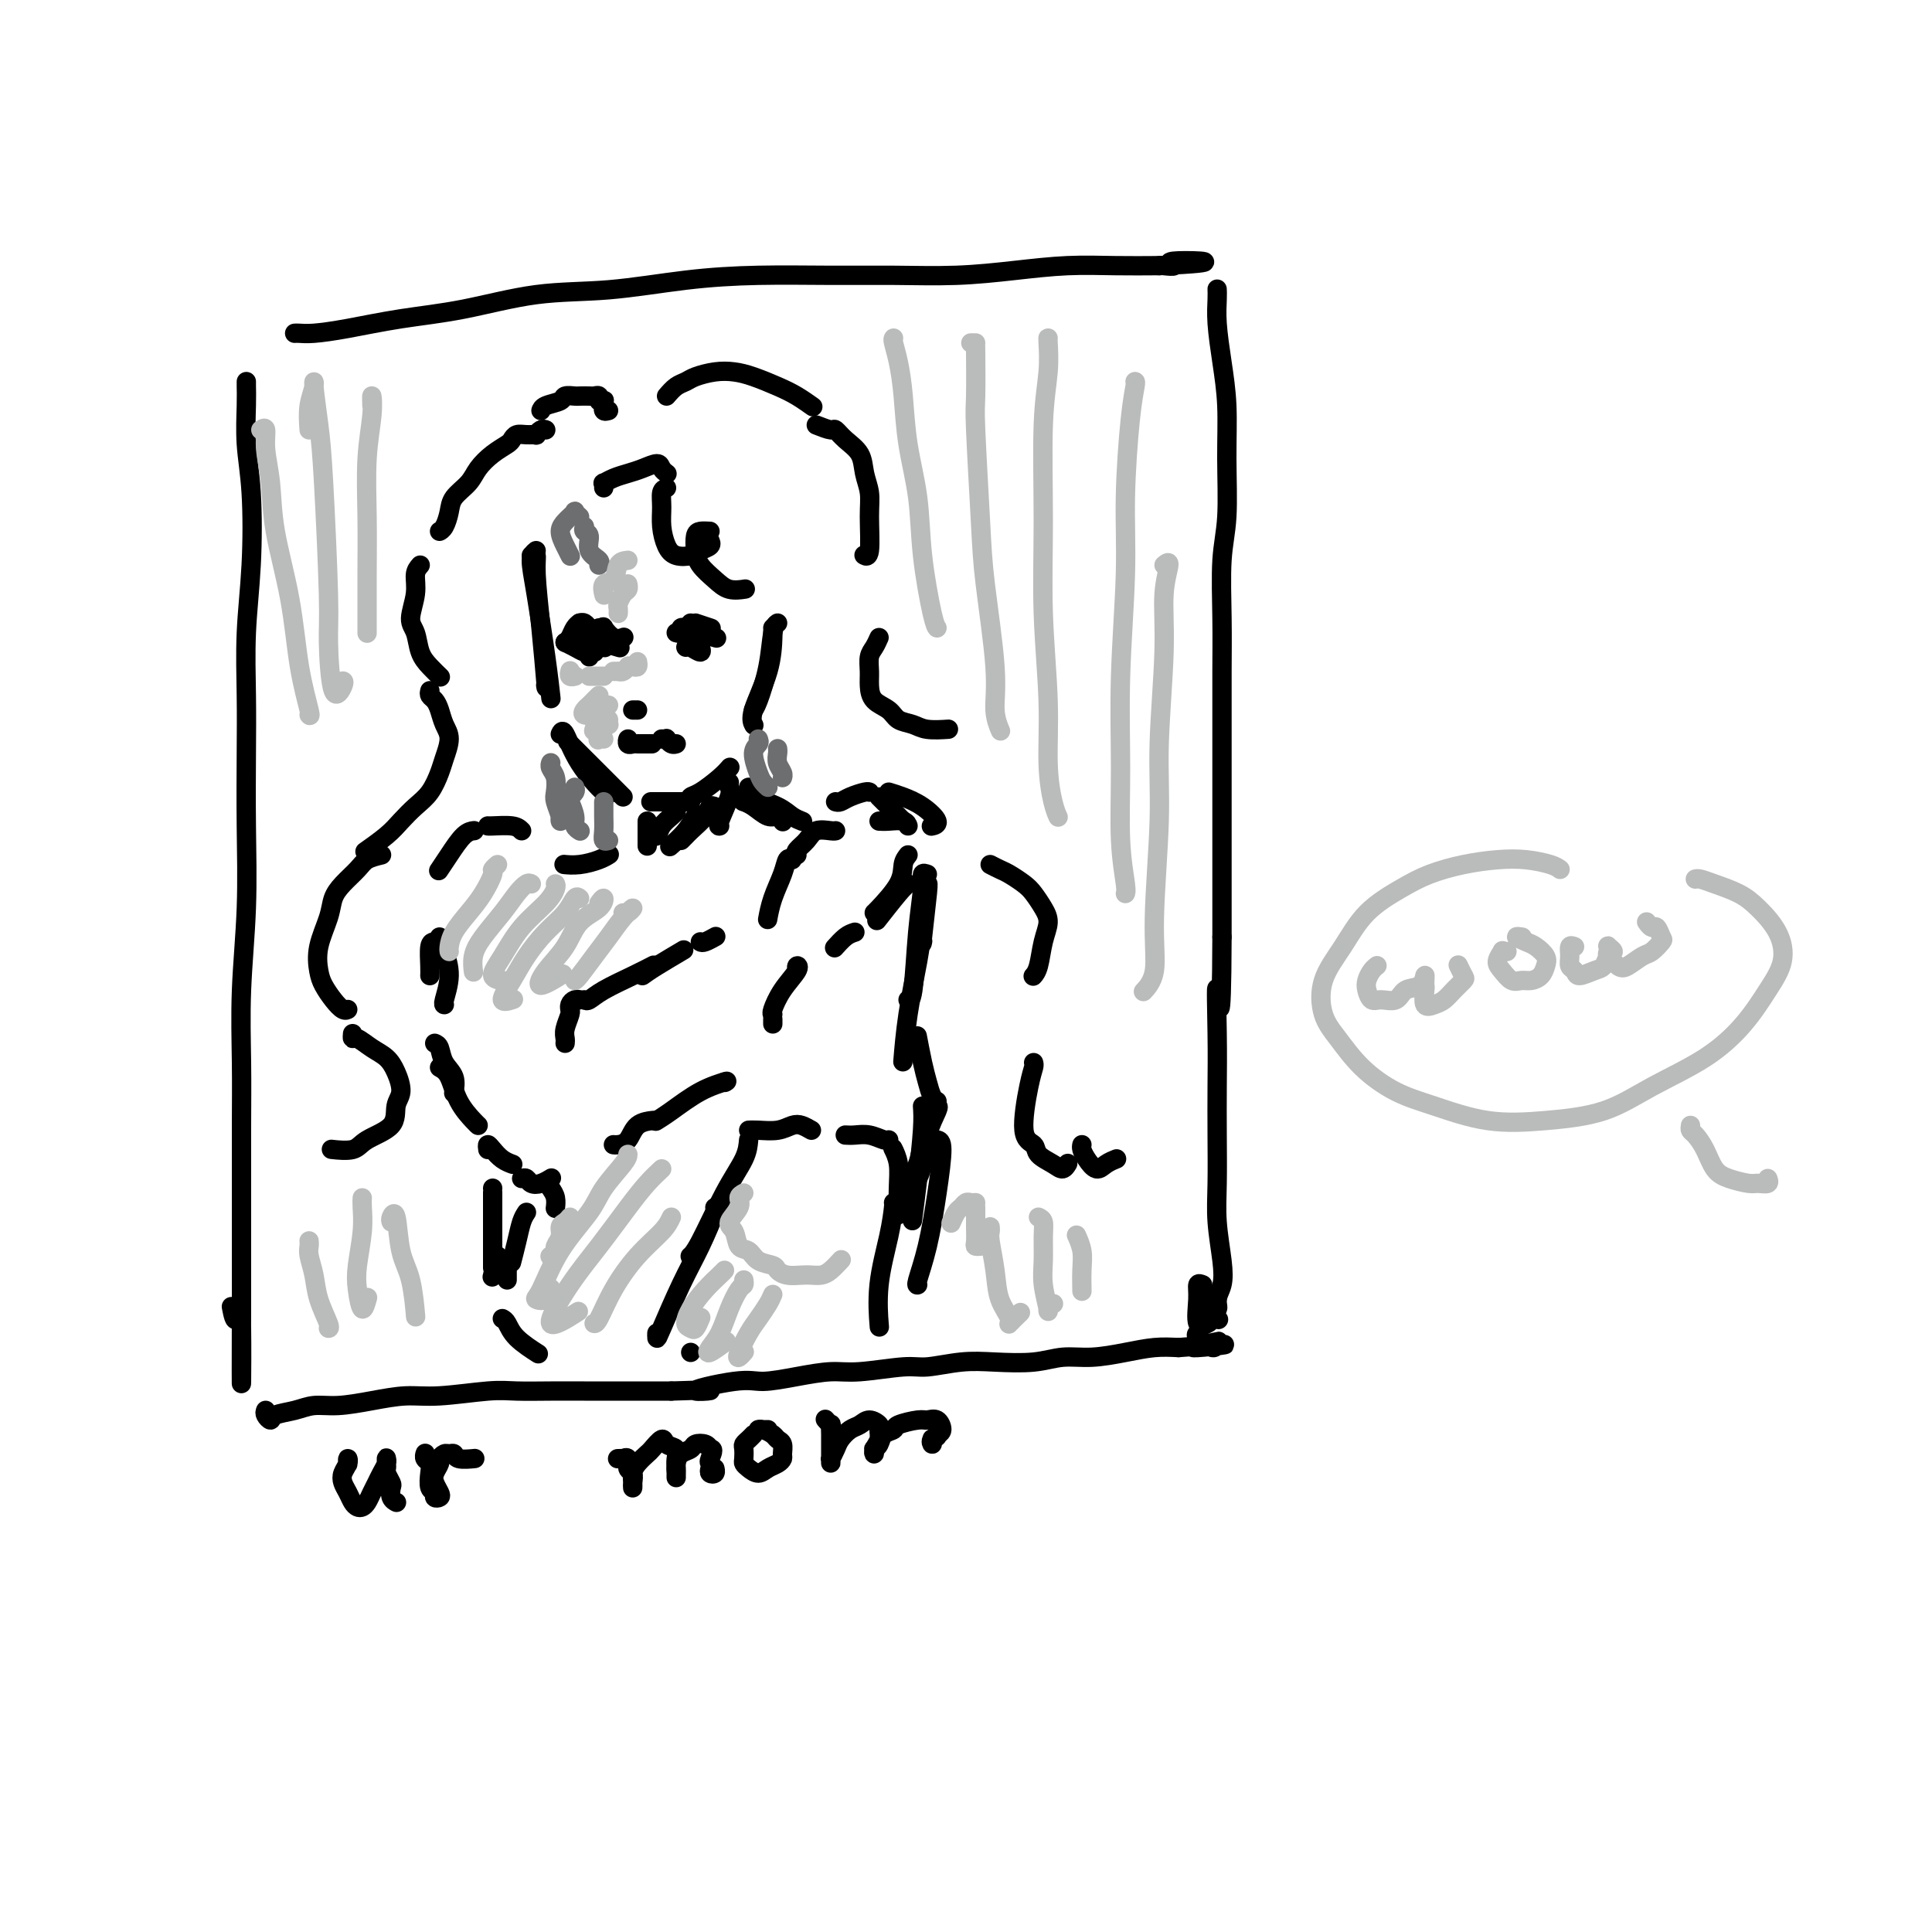 <svg viewBox='0 0 400 400' version='1.1' xmlns='http://www.w3.org/2000/svg' xmlns:xlink='http://www.w3.org/1999/xlink'><g fill='none' stroke='rgb(0,0,0)' stroke-width='4' stroke-linecap='round' stroke-linejoin='round'><path d='M51,79c-0.008,0.157 -0.015,0.315 0,1c0.015,0.685 0.053,1.899 0,4c-0.053,2.101 -0.196,5.089 0,8c0.196,2.911 0.732,5.745 1,10c0.268,4.255 0.268,9.932 0,15c-0.268,5.068 -0.803,9.526 -1,14c-0.197,4.474 -0.057,8.962 0,13c0.057,4.038 0.029,7.625 0,12c-0.029,4.375 -0.060,9.538 0,15c0.060,5.462 0.212,11.223 0,17c-0.212,5.777 -0.789,11.569 -1,17c-0.211,5.431 -0.057,10.499 0,15c0.057,4.501 0.015,8.433 0,13c-0.015,4.567 -0.004,9.768 0,14c0.004,4.232 0.001,7.495 0,11c-0.001,3.505 -0.001,7.253 0,11'/><path d='M50,269c-0.110,30.842 0.115,12.947 0,6c-0.115,-6.947 -0.569,-2.947 -1,-2c-0.431,0.947 -0.837,-1.158 -1,-2c-0.163,-0.842 -0.081,-0.421 0,0'/><path d='M61,69c0.227,-0.017 0.455,-0.034 1,0c0.545,0.034 1.409,0.117 3,0c1.591,-0.117 3.909,-0.436 7,-1c3.091,-0.564 6.957,-1.373 11,-2c4.043,-0.627 8.265,-1.072 13,-2c4.735,-0.928 9.983,-2.340 15,-3c5.017,-0.660 9.802,-0.569 15,-1c5.198,-0.431 10.808,-1.383 16,-2c5.192,-0.617 9.966,-0.900 15,-1c5.034,-0.100 10.327,-0.016 15,0c4.673,0.016 8.725,-0.034 13,0c4.275,0.034 8.773,0.153 13,0c4.227,-0.153 8.185,-0.577 12,-1c3.815,-0.423 7.489,-0.845 11,-1c3.511,-0.155 6.860,-0.044 10,0c3.140,0.044 6.070,0.022 9,0'/><path d='M240,55c16.096,-0.751 7.335,-1.129 4,-1c-3.335,0.129 -1.244,0.766 -1,1c0.244,0.234 -1.359,0.067 -2,0c-0.641,-0.067 -0.321,-0.033 0,0'/><path d='M252,60c-0.006,-0.125 -0.012,-0.250 0,0c0.012,0.250 0.041,0.875 0,2c-0.041,1.125 -0.154,2.749 0,5c0.154,2.251 0.573,5.127 1,8c0.427,2.873 0.860,5.741 1,9c0.140,3.259 -0.015,6.908 0,11c0.015,4.092 0.200,8.625 0,12c-0.200,3.375 -0.786,5.591 -1,9c-0.214,3.409 -0.057,8.009 0,12c0.057,3.991 0.015,7.371 0,11c-0.015,3.629 -0.004,7.505 0,11c0.004,3.495 0.001,6.607 0,10c-0.001,3.393 -0.000,7.067 0,11c0.000,3.933 0.000,8.124 0,12c-0.000,3.876 -0.000,7.438 0,11'/><path d='M253,194c-0.072,22.820 -0.751,12.871 -1,11c-0.249,-1.871 -0.068,4.338 0,9c0.068,4.662 0.022,7.779 0,11c-0.022,3.221 -0.019,6.546 0,10c0.019,3.454 0.053,7.036 0,10c-0.053,2.964 -0.195,5.311 0,8c0.195,2.689 0.725,5.722 1,8c0.275,2.278 0.294,3.801 0,5c-0.294,1.199 -0.902,2.073 -1,3c-0.098,0.927 0.314,1.908 0,2c-0.314,0.092 -1.354,-0.706 -2,-1c-0.646,-0.294 -0.899,-0.084 -1,0c-0.101,0.084 -0.051,0.042 0,0'/><path d='M55,292c-0.109,0.285 -0.218,0.570 0,1c0.218,0.430 0.761,1.006 1,1c0.239,-0.006 0.172,-0.593 1,-1c0.828,-0.407 2.551,-0.635 4,-1c1.449,-0.365 2.622,-0.867 4,-1c1.378,-0.133 2.959,0.104 5,0c2.041,-0.104 4.542,-0.550 7,-1c2.458,-0.450 4.872,-0.905 7,-1c2.128,-0.095 3.971,0.171 7,0c3.029,-0.171 7.244,-0.778 10,-1c2.756,-0.222 4.055,-0.060 6,0c1.945,0.060 4.538,0.016 7,0c2.462,-0.016 4.794,-0.004 7,0c2.206,0.004 4.286,0.001 6,0c1.714,-0.001 3.061,-0.000 5,0c1.939,0.000 4.469,0.000 7,0'/><path d='M139,288c13.716,-0.494 6.005,0.270 5,0c-1.005,-0.270 4.694,-1.574 8,-2c3.306,-0.426 4.219,0.025 6,0c1.781,-0.025 4.430,-0.528 7,-1c2.570,-0.472 5.060,-0.915 7,-1c1.940,-0.085 3.331,0.187 6,0c2.669,-0.187 6.618,-0.834 9,-1c2.382,-0.166 3.199,0.148 5,0c1.801,-0.148 4.587,-0.757 7,-1c2.413,-0.243 4.454,-0.121 7,0c2.546,0.121 5.597,0.239 8,0c2.403,-0.239 4.158,-0.835 6,-1c1.842,-0.165 3.772,0.100 6,0c2.228,-0.100 4.754,-0.565 7,-1c2.246,-0.435 4.213,-0.838 6,-1c1.787,-0.162 3.393,-0.081 5,0'/><path d='M244,279c16.985,-1.338 6.946,-0.183 4,0c-2.946,0.183 1.200,-0.606 3,-1c1.800,-0.394 1.253,-0.393 1,0c-0.253,0.393 -0.212,1.177 -1,1c-0.788,-0.177 -2.404,-1.317 -3,-2c-0.596,-0.683 -0.170,-0.909 0,-1c0.170,-0.091 0.085,-0.045 0,0'/><path d='M249,266c-0.439,-0.188 -0.877,-0.376 -1,0c-0.123,0.376 0.070,1.317 0,3c-0.070,1.683 -0.404,4.107 0,5c0.404,0.893 1.544,0.255 2,0c0.456,-0.255 0.228,-0.128 0,0'/><path d='M252,269c-0.250,-0.167 -0.500,-0.333 -1,0c-0.500,0.333 -1.250,1.167 -1,2c0.250,0.833 1.500,1.667 2,2c0.500,0.333 0.250,0.167 0,0'/><path d='M110,115c0.445,-0.206 0.890,-0.413 1,0c0.110,0.413 -0.114,1.445 0,4c0.114,2.555 0.567,6.633 1,11c0.433,4.367 0.847,9.022 1,11c0.153,1.978 0.044,1.279 0,1c-0.044,-0.279 -0.022,-0.140 0,0'/><path d='M111,114c-0.483,0.383 -0.967,0.766 -1,2c-0.033,1.234 0.383,3.321 1,7c0.617,3.679 1.435,8.952 2,13c0.565,4.048 0.876,6.871 1,8c0.124,1.129 0.062,0.565 0,0'/><path d='M116,152c0.226,-0.498 0.453,-0.995 1,0c0.547,0.995 1.415,3.483 3,6c1.585,2.517 3.888,5.062 5,6c1.112,0.938 1.032,0.268 1,0c-0.032,-0.268 -0.016,-0.134 0,0'/><path d='M118,154c-0.423,-0.423 -0.845,-0.845 0,0c0.845,0.845 2.959,2.959 5,5c2.041,2.041 4.011,4.011 5,5c0.989,0.989 0.997,0.997 1,1c0.003,0.003 0.002,0.002 0,0'/><path d='M135,166c-0.219,0.000 -0.437,0.000 0,0c0.437,0.000 1.530,0.000 3,0c1.470,0.000 3.319,-0.000 4,0c0.681,0.000 0.195,-0.000 0,0c-0.195,0.000 -0.097,0.000 0,0'/><path d='M143,166c-0.121,-0.384 -0.242,-0.769 0,-1c0.242,-0.231 0.848,-0.309 2,-1c1.152,-0.691 2.848,-1.994 4,-3c1.152,-1.006 1.758,-1.716 2,-2c0.242,-0.284 0.121,-0.142 0,0'/><path d='M161,129c-0.362,0.249 -0.724,0.498 -1,2c-0.276,1.502 -0.466,4.258 -1,7c-0.534,2.742 -1.413,5.469 -2,7c-0.587,1.531 -0.882,1.866 -1,2c-0.118,0.134 -0.059,0.067 0,0'/><path d='M160,130c0.022,0.271 0.045,0.542 0,2c-0.045,1.458 -0.156,4.102 -1,7c-0.844,2.898 -2.419,6.049 -3,8c-0.581,1.951 -0.166,2.700 0,3c0.166,0.300 0.083,0.150 0,0'/><path d='M151,162c-0.061,0.340 -0.121,0.679 0,1c0.121,0.321 0.424,0.622 0,2c-0.424,1.378 -1.576,3.833 -2,5c-0.424,1.167 -0.121,1.048 0,1c0.121,-0.048 0.061,-0.024 0,0'/><path d='M134,170c0.000,0.256 0.000,0.512 0,1c0.000,0.488 0.000,1.208 0,2c0.000,0.792 0.000,1.655 0,2c0.000,0.345 0.000,0.173 0,0'/><path d='M148,167c-0.382,-0.154 -0.764,-0.308 -1,0c-0.236,0.308 -0.326,1.077 -1,2c-0.674,0.923 -1.933,2.000 -3,3c-1.067,1.000 -1.941,1.923 -2,2c-0.059,0.077 0.697,-0.692 1,-1c0.303,-0.308 0.151,-0.154 0,0'/><path d='M145,169c-0.286,-0.250 -0.571,-0.500 -1,0c-0.429,0.500 -1.000,1.750 -2,3c-1.000,1.250 -2.429,2.500 -3,3c-0.571,0.500 -0.286,0.250 0,0'/><path d='M140,168c-0.219,0.257 -0.437,0.514 -1,1c-0.563,0.486 -1.470,1.203 -2,2c-0.530,0.797 -0.681,1.676 -1,2c-0.319,0.324 -0.805,0.093 -1,0c-0.195,-0.093 -0.097,-0.046 0,0'/><path d='M126,177c0.129,-0.083 0.259,-0.166 0,0c-0.259,0.166 -0.906,0.580 -2,1c-1.094,0.420 -2.633,0.844 -4,1c-1.367,0.156 -2.560,0.042 -3,0c-0.440,-0.042 -0.126,-0.012 0,0c0.126,0.012 0.063,0.006 0,0'/><path d='M108,172c-0.423,-0.423 -0.845,-0.845 -2,-1c-1.155,-0.155 -3.042,-0.042 -4,0c-0.958,0.042 -0.988,0.012 -1,0c-0.012,-0.012 -0.006,-0.006 0,0'/><path d='M98,172c0.152,-0.016 0.303,-0.032 0,0c-0.303,0.032 -1.061,0.112 -2,1c-0.939,0.888 -2.061,2.585 -3,4c-0.939,1.415 -1.697,2.547 -2,3c-0.303,0.453 -0.152,0.226 0,0'/><path d='M154,166c-0.150,-0.050 -0.299,-0.101 0,0c0.299,0.101 1.047,0.353 2,1c0.953,0.647 2.111,1.689 3,2c0.889,0.311 1.509,-0.109 2,0c0.491,0.109 0.855,0.745 1,1c0.145,0.255 0.073,0.127 0,0'/><path d='M155,163c0.018,0.356 0.037,0.712 0,1c-0.037,0.288 -0.129,0.508 1,1c1.129,0.492 3.479,1.256 5,2c1.521,0.744 2.212,1.467 3,2c0.788,0.533 1.674,0.874 2,1c0.326,0.126 0.093,0.036 0,0c-0.093,-0.036 -0.047,-0.018 0,0'/><path d='M173,166c0.279,0.083 0.558,0.166 1,0c0.442,-0.166 1.046,-0.581 2,-1c0.954,-0.419 2.257,-0.844 3,-1c0.743,-0.156 0.927,-0.045 1,0c0.073,0.045 0.037,0.022 0,0'/><path d='M182,165c0.649,0.649 1.298,1.298 2,2c0.702,0.702 1.458,1.458 2,2c0.542,0.542 0.869,0.869 1,1c0.131,0.131 0.065,0.065 0,0'/><path d='M184,164c0.914,0.279 1.828,0.558 3,1c1.172,0.442 2.603,1.046 4,2c1.397,0.954 2.761,2.257 3,3c0.239,0.743 -0.646,0.927 -1,1c-0.354,0.073 -0.177,0.037 0,0'/><path d='M90,195c-0.423,0.030 -0.845,0.060 -1,1c-0.155,0.940 -0.042,2.792 0,4c0.042,1.208 0.012,1.774 0,2c-0.012,0.226 -0.006,0.113 0,0'/><path d='M91,194c0.279,0.845 0.558,1.691 1,3c0.442,1.309 1.046,3.083 1,5c-0.046,1.917 -0.743,3.978 -1,5c-0.257,1.022 -0.073,1.006 0,1c0.073,-0.006 0.037,-0.003 0,0'/><path d='M90,216c0.370,0.150 0.740,0.300 1,1c0.260,0.700 0.410,1.951 1,3c0.590,1.049 1.620,1.898 2,3c0.380,1.102 0.108,2.458 0,3c-0.108,0.542 -0.054,0.271 0,0'/><path d='M91,221c0.702,0.392 1.404,0.785 2,2c0.596,1.215 1.088,3.254 2,5c0.912,1.746 2.246,3.201 3,4c0.754,0.799 0.930,0.943 1,1c0.070,0.057 0.035,0.029 0,0'/><path d='M101,238c-0.069,-0.483 -0.138,-0.967 0,-1c0.138,-0.033 0.482,0.383 1,1c0.518,0.617 1.211,1.433 2,2c0.789,0.567 1.674,0.883 2,1c0.326,0.117 0.093,0.033 0,0c-0.093,-0.033 -0.047,-0.017 0,0'/><path d='M108,244c0.354,-0.105 0.708,-0.211 1,0c0.292,0.211 0.522,0.737 1,1c0.478,0.263 1.206,0.263 2,0c0.794,-0.263 1.656,-0.789 2,-1c0.344,-0.211 0.172,-0.105 0,0'/><path d='M127,237c0.232,0.030 0.465,0.061 1,0c0.535,-0.061 1.373,-0.212 2,-1c0.627,-0.788 1.044,-2.211 2,-3c0.956,-0.789 2.450,-0.943 3,-1c0.550,-0.057 0.157,-0.016 0,0c-0.157,0.016 -0.079,0.008 0,0'/><path d='M136,232c-0.198,0.121 -0.396,0.242 0,0c0.396,-0.242 1.384,-0.848 3,-2c1.616,-1.152 3.858,-2.848 6,-4c2.142,-1.152 4.183,-1.758 5,-2c0.817,-0.242 0.408,-0.121 0,0'/><path d='M150,224c0.000,0.000 0.100,0.100 0.1,0.1'/><path d='M160,212c0.000,-0.417 0.000,-0.833 0,-1c0.000,-0.167 0.000,-0.083 0,0'/><path d='M160,210c-0.135,-0.081 -0.271,-0.162 0,-1c0.271,-0.838 0.948,-2.435 2,-4c1.052,-1.565 2.478,-3.100 3,-4c0.522,-0.900 0.141,-1.165 0,-1c-0.141,0.165 -0.040,0.762 0,1c0.040,0.238 0.020,0.119 0,0'/><path d='M117,216c0.030,-0.279 0.061,-0.557 0,-1c-0.061,-0.443 -0.213,-1.050 0,-2c0.213,-0.950 0.792,-2.244 1,-3c0.208,-0.756 0.045,-0.973 0,-1c-0.045,-0.027 0.027,0.136 0,0c-0.027,-0.136 -0.151,-0.573 0,-1c0.151,-0.427 0.579,-0.846 1,-1c0.421,-0.154 0.835,-0.044 1,0c0.165,0.044 0.083,0.022 0,0'/><path d='M121,207c0.233,0.152 0.466,0.303 1,0c0.534,-0.303 1.370,-1.061 3,-2c1.630,-0.939 4.054,-2.061 6,-3c1.946,-0.939 3.413,-1.697 4,-2c0.587,-0.303 0.293,-0.152 0,0'/><path d='M133,202c0.711,-0.511 1.422,-1.022 3,-2c1.578,-0.978 4.022,-2.422 5,-3c0.978,-0.578 0.489,-0.289 0,0'/><path d='M145,195c0.200,0.111 0.400,0.222 1,0c0.600,-0.222 1.600,-0.778 2,-1c0.400,-0.222 0.200,-0.111 0,0'/><path d='M164,178c-0.362,-0.220 -0.724,-0.440 -1,0c-0.276,0.440 -0.466,1.541 -1,3c-0.534,1.459 -1.413,3.278 -2,5c-0.587,1.722 -0.882,3.349 -1,4c-0.118,0.651 -0.059,0.325 0,0'/><path d='M165,177c-0.188,-0.257 -0.376,-0.514 0,-1c0.376,-0.486 1.316,-1.202 2,-2c0.684,-0.798 1.111,-1.678 2,-2c0.889,-0.322 2.239,-0.087 3,0c0.761,0.087 0.932,0.025 1,0c0.068,-0.025 0.034,-0.012 0,0'/><path d='M182,170c0.536,0.030 1.071,0.060 2,0c0.929,-0.060 2.250,-0.208 3,0c0.750,0.208 0.929,0.774 1,1c0.071,0.226 0.036,0.113 0,0'/><path d='M188,177c-0.423,0.536 -0.845,1.072 -1,2c-0.155,0.928 -0.041,2.249 -1,4c-0.959,1.751 -2.989,3.933 -4,5c-1.011,1.067 -1.003,1.019 -1,1c0.003,-0.019 0.002,-0.010 0,0'/><path d='M188,183c-0.400,0.289 -0.800,0.578 -2,2c-1.200,1.422 -3.200,3.978 -4,5c-0.800,1.022 -0.400,0.511 0,0'/><path d='M177,193c-0.622,0.200 -1.244,0.400 -2,1c-0.756,0.600 -1.644,1.600 -2,2c-0.356,0.400 -0.178,0.200 0,0'/><path d='M192,183c0.113,-0.143 0.226,-0.286 0,2c-0.226,2.286 -0.792,7.000 -1,9c-0.208,2.000 -0.060,1.286 0,1c0.060,-0.286 0.030,-0.143 0,0'/><path d='M192,181c-0.447,-0.160 -0.894,-0.320 -1,0c-0.106,0.320 0.129,1.119 0,3c-0.129,1.881 -0.622,4.844 -1,9c-0.378,4.156 -0.640,9.503 -1,12c-0.360,2.497 -0.817,2.142 -1,2c-0.183,-0.142 -0.091,-0.071 0,0'/><path d='M191,192c-0.226,1.982 -0.452,3.964 -1,7c-0.548,3.036 -1.417,7.125 -2,11c-0.583,3.875 -0.881,7.536 -1,9c-0.119,1.464 -0.060,0.732 0,0'/><path d='M114,246c0.422,0.622 0.844,1.244 1,2c0.156,0.756 0.044,1.644 0,2c-0.044,0.356 -0.022,0.178 0,0'/><path d='M109,251c-0.339,0.512 -0.679,1.024 -1,2c-0.321,0.976 -0.625,2.417 -1,4c-0.375,1.583 -0.821,3.310 -1,4c-0.179,0.690 -0.089,0.345 0,0'/><path d='M105,261c0.000,0.226 0.000,0.452 0,1c0.000,0.548 0.000,1.417 0,2c0.000,0.583 0.000,0.881 0,1c0.000,0.119 0.000,0.060 0,0'/><path d='M102,246c0.000,0.504 0.000,1.008 0,1c0.000,-0.008 0.000,-0.528 0,1c0.000,1.528 0.000,5.104 0,8c0.000,2.896 0.000,5.113 0,6c0.000,0.887 0.000,0.443 0,0'/><path d='M103,260c-0.417,1.667 -0.833,3.333 -1,4c-0.167,0.667 -0.083,0.333 0,0'/><path d='M104,273c0.315,0.173 0.631,0.345 1,1c0.369,0.655 0.792,1.792 2,3c1.208,1.208 3.202,2.488 4,3c0.798,0.512 0.399,0.256 0,0'/><path d='M168,234c-0.682,-0.392 -1.363,-0.785 -2,-1c-0.637,-0.215 -1.229,-0.254 -2,0c-0.771,0.254 -1.722,0.800 -3,1c-1.278,0.200 -2.882,0.054 -4,0c-1.118,-0.054 -1.748,-0.015 -2,0c-0.252,0.015 -0.126,0.008 0,0'/><path d='M155,236c-0.105,1.177 -0.211,2.354 -1,4c-0.789,1.646 -2.263,3.761 -4,7c-1.737,3.239 -3.737,7.603 -5,10c-1.263,2.397 -1.789,2.828 -2,3c-0.211,0.172 -0.105,0.086 0,0'/><path d='M148,250c0.249,-0.196 0.497,-0.391 0,1c-0.497,1.391 -1.741,4.369 -3,7c-1.259,2.631 -2.533,4.915 -4,8c-1.467,3.085 -3.125,6.971 -4,9c-0.875,2.029 -0.966,2.200 -1,2c-0.034,-0.200 -0.010,-0.771 0,-1c0.010,-0.229 0.005,-0.114 0,0'/><path d='M143,280c0.000,0.000 0.000,0.000 0,0c0.000,0.000 0.000,0.000 0,0c0.000,0.000 0.000,0.000 0,0'/><path d='M175,235c0.589,0.030 1.177,0.061 2,0c0.823,-0.061 1.880,-0.212 3,0c1.120,0.212 2.301,0.788 3,1c0.699,0.212 0.914,0.061 1,0c0.086,-0.061 0.043,-0.030 0,0'/><path d='M185,238c-0.113,-0.228 -0.226,-0.456 0,0c0.226,0.456 0.793,1.596 1,3c0.207,1.404 0.056,3.070 0,5c-0.056,1.930 -0.016,4.123 0,5c0.016,0.877 0.008,0.439 0,0'/><path d='M185,249c0.053,-0.018 0.105,-0.035 0,1c-0.105,1.035 -0.368,3.123 -1,6c-0.632,2.877 -1.632,6.544 -2,10c-0.368,3.456 -0.105,6.702 0,8c0.105,1.298 0.053,0.649 0,0'/><path d='M190,215c-0.089,-0.467 -0.178,-0.934 0,0c0.178,0.934 0.622,3.270 1,5c0.378,1.730 0.689,2.856 1,4c0.311,1.144 0.622,2.308 1,3c0.378,0.692 0.822,0.912 1,1c0.178,0.088 0.089,0.044 0,0'/><path d='M194,229c0.204,0.014 0.408,0.029 0,1c-0.408,0.971 -1.429,2.900 -2,5c-0.571,2.100 -0.692,4.373 -1,6c-0.308,1.627 -0.802,2.608 -1,3c-0.198,0.392 -0.099,0.196 0,0'/><path d='M192,236c-0.369,0.089 -0.738,0.179 -1,1c-0.262,0.821 -0.417,2.375 -1,4c-0.583,1.625 -1.595,3.321 -2,4c-0.405,0.679 -0.202,0.339 0,0'/><path d='M191,229c0.083,1.220 0.167,2.440 0,5c-0.167,2.560 -0.583,6.458 -1,10c-0.417,3.542 -0.833,6.726 -1,8c-0.167,1.274 -0.083,0.637 0,0'/><path d='M194,236c0.491,0.105 0.983,0.210 1,2c0.017,1.790 -0.440,5.264 -1,9c-0.560,3.736 -1.222,7.733 -2,11c-0.778,3.267 -1.671,5.803 -2,7c-0.329,1.197 -0.094,1.056 0,1c0.094,-0.056 0.047,-0.028 0,0'/><path d='M117,133c0.339,-0.226 0.679,-0.452 1,-1c0.321,-0.548 0.625,-1.417 1,-2c0.375,-0.583 0.821,-0.881 1,-1c0.179,-0.119 0.089,-0.060 0,0'/><path d='M120,129c0.340,-0.091 0.679,-0.182 1,0c0.321,0.182 0.622,0.636 1,1c0.378,0.364 0.833,0.636 1,1c0.167,0.364 0.048,0.818 0,1c-0.048,0.182 -0.024,0.091 0,0'/><path d='M117,133c0.649,0.310 1.298,0.619 2,1c0.702,0.381 1.458,0.833 2,1c0.542,0.167 0.869,0.048 1,0c0.131,-0.048 0.065,-0.024 0,0'/><path d='M122,136c-0.113,-0.423 -0.226,-0.845 0,-1c0.226,-0.155 0.792,-0.042 1,0c0.208,0.042 0.060,0.012 0,0c-0.060,-0.012 -0.030,-0.006 0,0'/><path d='M121,132c0.370,-0.083 0.740,-0.166 1,0c0.260,0.166 0.410,0.581 1,1c0.590,0.419 1.620,0.844 2,1c0.380,0.156 0.108,0.045 0,0c-0.108,-0.045 -0.054,-0.022 0,0'/><path d='M124,132c0.089,0.311 0.178,0.622 1,1c0.822,0.378 2.378,0.822 3,1c0.622,0.178 0.311,0.089 0,0'/><path d='M124,130c0.467,0.061 0.935,0.121 1,0c0.065,-0.121 -0.271,-0.424 0,0c0.271,0.424 1.150,1.576 2,2c0.850,0.424 1.671,0.121 2,0c0.329,-0.121 0.164,-0.061 0,0'/><path d='M140,131c0.452,0.113 0.905,0.226 1,0c0.095,-0.226 -0.167,-0.792 0,-1c0.167,-0.208 0.762,-0.060 1,0c0.238,0.060 0.119,0.030 0,0'/><path d='M143,129c0.399,0.339 0.798,0.679 1,1c0.202,0.321 0.208,0.625 1,1c0.792,0.375 2.369,0.821 3,1c0.631,0.179 0.315,0.089 0,0'/><path d='M142,134c0.196,-0.143 0.393,-0.286 1,0c0.607,0.286 1.625,1.000 2,1c0.375,-0.000 0.107,-0.714 0,-1c-0.107,-0.286 -0.054,-0.143 0,0'/><path d='M142,132c0.649,0.113 1.298,0.226 2,0c0.702,-0.226 1.458,-0.792 2,-1c0.542,-0.208 0.869,-0.060 1,0c0.131,0.060 0.065,0.030 0,0'/><path d='M144,129c1.267,0.422 2.533,0.844 3,1c0.467,0.156 0.133,0.044 0,0c-0.133,-0.044 -0.067,-0.022 0,0'/><path d='M130,154c0.030,-0.536 0.060,-1.071 0,-1c-0.060,0.071 -0.208,0.750 0,1c0.208,0.250 0.774,0.071 1,0c0.226,-0.071 0.113,-0.036 0,0'/><path d='M132,154c0.339,0.000 0.679,0.000 1,0c0.321,0.000 0.625,0.000 1,0c0.375,0.000 0.821,0.000 1,0c0.179,0.000 0.089,0.000 0,0'/><path d='M137,153c0.445,0.030 0.890,0.061 1,0c0.110,-0.061 -0.115,-0.212 0,0c0.115,0.212 0.569,0.788 1,1c0.431,0.212 0.837,0.061 1,0c0.163,-0.061 0.081,-0.030 0,0'/><path d='M131,147c0.417,0.000 0.833,0.000 1,0c0.167,0.000 0.083,0.000 0,0'/><path d='M126,85c-0.422,0.121 -0.844,0.242 -1,0c-0.156,-0.242 -0.046,-0.849 0,-1c0.046,-0.151 0.027,0.152 0,0c-0.027,-0.152 -0.063,-0.759 0,-1c0.063,-0.241 0.225,-0.117 0,0c-0.225,0.117 -0.838,0.228 -1,0c-0.162,-0.228 0.127,-0.793 0,-1c-0.127,-0.207 -0.668,-0.056 -1,0c-0.332,0.056 -0.454,0.018 -1,0c-0.546,-0.018 -1.516,-0.016 -2,0c-0.484,0.016 -0.484,0.047 -1,0c-0.516,-0.047 -1.550,-0.170 -2,0c-0.450,0.170 -0.317,0.633 -1,1c-0.683,0.367 -2.184,0.637 -3,1c-0.816,0.363 -0.947,0.818 -1,1c-0.053,0.182 -0.026,0.091 0,0'/><path d='M113,89c-0.297,-0.114 -0.594,-0.227 -1,0c-0.406,0.227 -0.921,0.796 -1,1c-0.079,0.204 0.279,0.043 0,0c-0.279,-0.043 -1.194,0.032 -2,0c-0.806,-0.032 -1.504,-0.171 -2,0c-0.496,0.171 -0.789,0.654 -1,1c-0.211,0.346 -0.340,0.557 -1,1c-0.660,0.443 -1.850,1.118 -3,2c-1.150,0.882 -2.258,1.970 -3,3c-0.742,1.030 -1.117,2.003 -2,3c-0.883,0.997 -2.275,2.019 -3,3c-0.725,0.981 -0.782,1.923 -1,3c-0.218,1.077 -0.597,2.290 -1,3c-0.403,0.710 -0.829,0.917 -1,1c-0.171,0.083 -0.085,0.041 0,0'/><path d='M87,117c-0.460,0.527 -0.920,1.054 -1,2c-0.080,0.946 0.219,2.312 0,4c-0.219,1.688 -0.955,3.700 -1,5c-0.045,1.300 0.601,1.890 1,3c0.399,1.110 0.550,2.741 1,4c0.450,1.259 1.198,2.147 2,3c0.802,0.853 1.658,1.672 2,2c0.342,0.328 0.171,0.164 0,0'/><path d='M89,143c-0.088,0.350 -0.177,0.700 0,1c0.177,0.300 0.619,0.548 1,1c0.381,0.452 0.702,1.106 1,2c0.298,0.894 0.572,2.028 1,3c0.428,0.972 1.010,1.782 1,3c-0.010,1.218 -0.611,2.843 -1,4c-0.389,1.157 -0.567,1.845 -1,3c-0.433,1.155 -1.122,2.776 -2,4c-0.878,1.224 -1.945,2.052 -3,3c-1.055,0.948 -2.097,2.017 -3,3c-0.903,0.983 -1.666,1.880 -3,3c-1.334,1.120 -3.238,2.463 -4,3c-0.762,0.537 -0.381,0.269 0,0'/><path d='M79,177c-1.117,0.269 -2.235,0.537 -3,1c-0.765,0.463 -1.179,1.119 -2,2c-0.821,0.881 -2.049,1.986 -3,3c-0.951,1.014 -1.626,1.937 -2,3c-0.374,1.063 -0.448,2.266 -1,4c-0.552,1.734 -1.581,3.999 -2,6c-0.419,2.001 -0.228,3.737 0,5c0.228,1.263 0.492,2.051 1,3c0.508,0.949 1.260,2.058 2,3c0.740,0.942 1.468,1.715 2,2c0.532,0.285 0.866,0.081 1,0c0.134,-0.081 0.067,-0.041 0,0'/><path d='M73,214c-0.043,0.472 -0.086,0.943 0,1c0.086,0.057 0.301,-0.301 1,0c0.699,0.301 1.882,1.262 3,2c1.118,0.738 2.171,1.254 3,2c0.829,0.746 1.435,1.722 2,3c0.565,1.278 1.090,2.858 1,4c-0.090,1.142 -0.796,1.847 -1,3c-0.204,1.153 0.093,2.754 -1,4c-1.093,1.246 -3.575,2.138 -5,3c-1.425,0.862 -1.794,1.695 -3,2c-1.206,0.305 -3.248,0.082 -4,0c-0.752,-0.082 -0.215,-0.023 0,0c0.215,0.023 0.107,0.012 0,0'/><path d='M138,82c0.654,-0.755 1.308,-1.509 2,-2c0.692,-0.491 1.422,-0.718 2,-1c0.578,-0.282 1.004,-0.620 2,-1c0.996,-0.380 2.562,-0.804 4,-1c1.438,-0.196 2.746,-0.164 4,0c1.254,0.164 2.452,0.461 4,1c1.548,0.539 3.446,1.320 5,2c1.554,0.680 2.765,1.260 4,2c1.235,0.740 2.496,1.640 3,2c0.504,0.360 0.252,0.180 0,0'/><path d='M169,88c1.193,0.466 2.385,0.932 3,1c0.615,0.068 0.652,-0.261 1,0c0.348,0.261 1.007,1.111 2,2c0.993,0.889 2.320,1.815 3,3c0.680,1.185 0.715,2.629 1,4c0.285,1.371 0.822,2.668 1,4c0.178,1.332 -0.004,2.697 0,5c0.004,2.303 0.193,5.543 0,7c-0.193,1.457 -0.770,1.131 -1,1c-0.230,-0.131 -0.115,-0.065 0,0'/><path d='M182,132c-0.309,0.691 -0.618,1.382 -1,2c-0.382,0.618 -0.839,1.162 -1,2c-0.161,0.838 -0.028,1.968 0,3c0.028,1.032 -0.050,1.964 0,3c0.050,1.036 0.227,2.176 1,3c0.773,0.824 2.141,1.331 3,2c0.859,0.669 1.207,1.500 2,2c0.793,0.500 2.030,0.670 3,1c0.970,0.330 1.672,0.820 3,1c1.328,0.180 3.281,0.048 4,0c0.719,-0.048 0.206,-0.014 0,0c-0.206,0.014 -0.103,0.007 0,0'/><path d='M205,179c0.697,0.359 1.394,0.718 2,1c0.606,0.282 1.119,0.487 2,1c0.881,0.513 2.128,1.335 3,2c0.872,0.665 1.369,1.172 2,2c0.631,0.828 1.395,1.977 2,3c0.605,1.023 1.052,1.921 1,3c-0.052,1.079 -0.601,2.341 -1,4c-0.399,1.659 -0.646,3.716 -1,5c-0.354,1.284 -0.815,1.795 -1,2c-0.185,0.205 -0.092,0.102 0,0'/><path d='M214,220c0.067,0.222 0.135,0.444 0,1c-0.135,0.556 -0.471,1.448 -1,4c-0.529,2.552 -1.249,6.766 -1,9c0.249,2.234 1.468,2.490 2,3c0.532,0.510 0.377,1.275 1,2c0.623,0.725 2.023,1.411 3,2c0.977,0.589 1.532,1.082 2,1c0.468,-0.082 0.848,-0.738 1,-1c0.152,-0.262 0.076,-0.131 0,0'/><path d='M224,237c-0.065,0.263 -0.129,0.526 0,1c0.129,0.474 0.452,1.160 1,2c0.548,0.840 1.322,1.833 2,2c0.678,0.167 1.259,-0.494 2,-1c0.741,-0.506 1.640,-0.859 2,-1c0.360,-0.141 0.180,-0.071 0,0'/><path d='M125,101c0.041,-0.446 0.082,-0.893 0,-1c-0.082,-0.107 -0.288,0.124 0,0c0.288,-0.124 1.071,-0.605 2,-1c0.929,-0.395 2.004,-0.705 3,-1c0.996,-0.295 1.913,-0.576 3,-1c1.087,-0.424 2.343,-0.990 3,-1c0.657,-0.010 0.715,0.536 1,1c0.285,0.464 0.796,0.847 1,1c0.204,0.153 0.102,0.077 0,0'/><path d='M138,101c-0.428,0.176 -0.856,0.352 -1,1c-0.144,0.648 -0.004,1.768 0,3c0.004,1.232 -0.127,2.576 0,4c0.127,1.424 0.511,2.929 1,4c0.489,1.071 1.084,1.709 2,2c0.916,0.291 2.154,0.235 3,0c0.846,-0.235 1.299,-0.651 2,-1c0.701,-0.349 1.650,-0.632 2,-1c0.350,-0.368 0.100,-0.819 0,-1c-0.100,-0.181 -0.050,-0.090 0,0'/><path d='M147,110c-0.735,-0.041 -1.470,-0.082 -2,0c-0.530,0.082 -0.855,0.289 -1,1c-0.145,0.711 -0.108,1.928 0,3c0.108,1.072 0.289,2.000 1,3c0.711,1.000 1.954,2.072 3,3c1.046,0.928 1.897,1.711 3,2c1.103,0.289 2.458,0.082 3,0c0.542,-0.082 0.271,-0.041 0,0'/><path d='M72,303c0.008,0.131 0.015,0.262 0,0c-0.015,-0.262 -0.054,-0.916 0,-1c0.054,-0.084 0.199,0.401 0,1c-0.199,0.599 -0.744,1.313 -1,2c-0.256,0.687 -0.223,1.348 0,2c0.223,0.652 0.637,1.297 1,2c0.363,0.703 0.675,1.464 1,2c0.325,0.536 0.665,0.845 1,1c0.335,0.155 0.667,0.155 1,0c0.333,-0.155 0.667,-0.465 1,-1c0.333,-0.535 0.663,-1.296 1,-2c0.337,-0.704 0.679,-1.352 1,-2c0.321,-0.648 0.622,-1.295 1,-2c0.378,-0.705 0.834,-1.468 1,-2c0.166,-0.532 0.044,-0.834 0,-1c-0.044,-0.166 -0.008,-0.195 0,0c0.008,0.195 -0.012,0.615 0,1c0.012,0.385 0.055,0.737 0,1c-0.055,0.263 -0.207,0.438 0,1c0.207,0.562 0.773,1.509 1,2c0.227,0.491 0.113,0.524 0,1c-0.113,0.476 -0.226,1.396 0,2c0.226,0.604 0.792,0.893 1,1c0.208,0.107 0.060,0.030 0,0c-0.060,-0.030 -0.030,-0.015 0,0'/><path d='M88,301c0.030,-0.093 0.059,-0.186 0,0c-0.059,0.186 -0.208,0.651 0,1c0.208,0.349 0.773,0.580 1,1c0.227,0.420 0.117,1.027 0,2c-0.117,0.973 -0.241,2.311 0,3c0.241,0.689 0.846,0.729 1,1c0.154,0.271 -0.142,0.775 0,1c0.142,0.225 0.721,0.173 1,0c0.279,-0.173 0.256,-0.466 0,-1c-0.256,-0.534 -0.745,-1.310 -1,-2c-0.255,-0.690 -0.276,-1.295 0,-2c0.276,-0.705 0.848,-1.510 1,-2c0.152,-0.490 -0.116,-0.663 0,-1c0.116,-0.337 0.617,-0.836 1,-1c0.383,-0.164 0.649,0.009 1,0c0.351,-0.009 0.787,-0.198 1,0c0.213,0.198 0.201,0.785 1,1c0.799,0.215 2.407,0.058 3,0c0.593,-0.058 0.169,-0.017 0,0c-0.169,0.017 -0.085,0.008 0,0'/><path d='M128,302c-0.122,0.004 -0.244,0.008 0,0c0.244,-0.008 0.854,-0.028 1,0c0.146,0.028 -0.171,0.105 0,0c0.171,-0.105 0.830,-0.392 1,0c0.170,0.392 -0.151,1.464 0,2c0.151,0.536 0.772,0.537 1,1c0.228,0.463 0.061,1.390 0,2c-0.061,0.610 -0.017,0.904 0,1c0.017,0.096 0.006,-0.004 0,0c-0.006,0.004 -0.009,0.113 0,0c0.009,-0.113 0.029,-0.449 0,-1c-0.029,-0.551 -0.106,-1.319 0,-2c0.106,-0.681 0.394,-1.275 1,-2c0.606,-0.725 1.529,-1.579 2,-2c0.471,-0.421 0.490,-0.408 1,-1c0.510,-0.592 1.510,-1.788 2,-2c0.490,-0.212 0.471,0.558 1,1c0.529,0.442 1.606,0.554 2,1c0.394,0.446 0.106,1.226 0,2c-0.106,0.774 -0.028,1.544 0,2c0.028,0.456 0.007,0.600 0,1c-0.007,0.400 0.000,1.057 0,1c-0.000,-0.057 -0.007,-0.827 0,-1c0.007,-0.173 0.028,0.251 0,0c-0.028,-0.251 -0.106,-1.178 0,-2c0.106,-0.822 0.396,-1.538 1,-2c0.604,-0.462 1.523,-0.670 2,-1c0.477,-0.330 0.513,-0.781 1,-1c0.487,-0.219 1.425,-0.205 2,0c0.575,0.205 0.788,0.603 1,1'/><path d='M147,300c1.084,-0.214 0.294,1.250 0,2c-0.294,0.750 -0.093,0.786 0,1c0.093,0.214 0.077,0.607 0,1c-0.077,0.393 -0.217,0.786 0,1c0.217,0.214 0.789,0.250 1,0c0.211,-0.250 0.060,-0.786 0,-1c-0.060,-0.214 -0.030,-0.107 0,0'/><path d='M156,297c-0.310,0.325 -0.619,0.651 -1,1c-0.381,0.349 -0.832,0.723 -1,1c-0.168,0.277 -0.053,0.457 0,1c0.053,0.543 0.044,1.449 0,2c-0.044,0.551 -0.125,0.747 0,1c0.125,0.253 0.454,0.562 1,1c0.546,0.438 1.309,1.005 2,1c0.691,-0.005 1.310,-0.582 2,-1c0.690,-0.418 1.450,-0.675 2,-1c0.550,-0.325 0.892,-0.717 1,-1c0.108,-0.283 -0.016,-0.458 0,-1c0.016,-0.542 0.171,-1.452 0,-2c-0.171,-0.548 -0.670,-0.735 -1,-1c-0.330,-0.265 -0.491,-0.607 -1,-1c-0.509,-0.393 -1.366,-0.837 -2,-1c-0.634,-0.163 -1.046,-0.044 -1,0c0.046,0.044 0.551,0.012 1,0c0.449,-0.012 0.843,-0.003 1,0c0.157,0.003 0.079,0.002 0,0'/><path d='M171,294c-0.113,-0.129 -0.226,-0.258 0,0c0.226,0.258 0.793,0.903 1,1c0.207,0.097 0.056,-0.354 0,0c-0.056,0.354 -0.015,1.511 0,2c0.015,0.489 0.004,0.309 0,1c-0.004,0.691 -0.002,2.253 0,3c0.002,0.747 0.004,0.677 0,1c-0.004,0.323 -0.013,1.037 0,1c0.013,-0.037 0.048,-0.826 0,-1c-0.048,-0.174 -0.179,0.266 0,0c0.179,-0.266 0.666,-1.239 1,-2c0.334,-0.761 0.514,-1.311 1,-2c0.486,-0.689 1.279,-1.517 2,-2c0.721,-0.483 1.371,-0.621 2,-1c0.629,-0.379 1.237,-0.999 2,-1c0.763,-0.001 1.683,0.617 2,1c0.317,0.383 0.033,0.529 0,1c-0.033,0.471 0.187,1.265 0,2c-0.187,0.735 -0.779,1.410 -1,2c-0.221,0.590 -0.072,1.094 0,1c0.072,-0.094 0.065,-0.785 0,-1c-0.065,-0.215 -0.189,0.045 0,0c0.189,-0.045 0.691,-0.394 1,-1c0.309,-0.606 0.425,-1.468 1,-2c0.575,-0.532 1.611,-0.733 2,-1c0.389,-0.267 0.133,-0.601 1,-1c0.867,-0.399 2.857,-0.864 4,-1c1.143,-0.136 1.441,0.056 2,0c0.559,-0.056 1.381,-0.361 2,0c0.619,0.361 1.034,1.389 1,2c-0.034,0.611 -0.517,0.806 -1,1'/><path d='M194,297c0.392,0.614 -0.627,0.649 -1,1c-0.373,0.351 -0.100,1.018 0,1c0.100,-0.018 0.029,-0.719 0,-1c-0.029,-0.281 -0.014,-0.140 0,0'/></g>
<g fill='none' stroke='rgb(186,187,187)' stroke-width='4' stroke-linecap='round' stroke-linejoin='round'><path d='M197,253c-0.089,0.204 -0.179,0.409 0,0c0.179,-0.409 0.626,-1.430 1,-2c0.374,-0.570 0.675,-0.689 1,-1c0.325,-0.311 0.675,-0.815 1,-1c0.325,-0.185 0.626,-0.050 1,0c0.374,0.050 0.821,0.014 1,0c0.179,-0.014 0.089,-0.007 0,0'/><path d='M202,250c0.002,0.702 0.004,1.403 0,2c-0.004,0.597 -0.015,1.088 0,2c0.015,0.912 0.056,2.244 0,3c-0.056,0.756 -0.207,0.934 0,1c0.207,0.066 0.774,0.019 1,0c0.226,-0.019 0.113,-0.009 0,0'/><path d='M205,254c0.027,0.337 0.054,0.675 0,1c-0.054,0.325 -0.188,0.639 0,2c0.188,1.361 0.699,3.769 1,6c0.301,2.231 0.393,4.286 1,6c0.607,1.714 1.730,3.088 2,4c0.270,0.912 -0.312,1.361 0,1c0.312,-0.361 1.518,-1.532 2,-2c0.482,-0.468 0.241,-0.234 0,0'/><path d='M215,252c0.425,0.205 0.850,0.409 1,1c0.150,0.591 0.025,1.567 0,3c-0.025,1.433 0.050,3.323 0,5c-0.050,1.677 -0.223,3.143 0,5c0.223,1.857 0.843,4.106 1,5c0.157,0.894 -0.150,0.433 0,0c0.150,-0.433 0.757,-0.838 1,-1c0.243,-0.162 0.121,-0.081 0,0'/><path d='M223,256c-0.113,-0.251 -0.226,-0.502 0,0c0.226,0.502 0.793,1.756 1,3c0.207,1.244 0.056,2.478 0,4c-0.056,1.522 -0.015,3.333 0,4c0.015,0.667 0.004,0.191 0,0c-0.004,-0.191 -0.002,-0.095 0,0'/><path d='M185,70c-0.087,0.119 -0.174,0.239 0,1c0.174,0.761 0.609,2.164 1,4c0.391,1.836 0.738,4.106 1,7c0.262,2.894 0.438,6.411 1,10c0.562,3.589 1.510,7.249 2,11c0.490,3.751 0.523,7.593 1,12c0.477,4.407 1.398,9.379 2,12c0.602,2.621 0.886,2.892 1,3c0.114,0.108 0.057,0.054 0,0'/><path d='M201,71c0.422,-0.007 0.844,-0.014 1,0c0.156,0.014 0.045,0.048 0,0c-0.045,-0.048 -0.024,-0.180 0,2c0.024,2.180 0.053,6.671 0,9c-0.053,2.329 -0.187,2.495 0,7c0.187,4.505 0.695,13.348 1,19c0.305,5.652 0.408,8.114 1,13c0.592,4.886 1.674,12.196 2,17c0.326,4.804 -0.105,7.101 0,9c0.105,1.899 0.744,3.400 1,4c0.256,0.600 0.128,0.300 0,0'/><path d='M217,70c-0.031,-0.053 -0.062,-0.106 0,1c0.062,1.106 0.217,3.371 0,6c-0.217,2.629 -0.805,5.621 -1,11c-0.195,5.379 0.003,13.146 0,20c-0.003,6.854 -0.207,12.797 0,19c0.207,6.203 0.826,12.668 1,18c0.174,5.332 -0.098,9.532 0,13c0.098,3.468 0.565,6.203 1,8c0.435,1.797 0.839,2.656 1,3c0.161,0.344 0.081,0.172 0,0'/><path d='M235,79c0.081,0.022 0.161,0.044 0,1c-0.161,0.956 -0.565,2.846 -1,7c-0.435,4.154 -0.902,10.572 -1,16c-0.098,5.428 0.174,9.867 0,16c-0.174,6.133 -0.793,13.959 -1,21c-0.207,7.041 -0.003,13.298 0,19c0.003,5.702 -0.195,10.848 0,15c0.195,4.152 0.783,7.310 1,9c0.217,1.690 0.062,1.911 0,2c-0.062,0.089 -0.031,0.044 0,0'/><path d='M241,117c0.545,-0.445 1.089,-0.890 1,0c-0.089,0.890 -0.813,3.116 -1,6c-0.187,2.884 0.162,6.427 0,12c-0.162,5.573 -0.835,13.175 -1,19c-0.165,5.825 0.180,9.873 0,16c-0.180,6.127 -0.883,14.333 -1,20c-0.117,5.667 0.353,8.795 0,11c-0.353,2.205 -1.529,3.487 -2,4c-0.471,0.513 -0.235,0.256 0,0'/><path d='M54,89c0.451,-0.298 0.901,-0.596 1,0c0.099,0.596 -0.154,2.087 0,4c0.154,1.913 0.714,4.247 1,7c0.286,2.753 0.297,5.925 1,10c0.703,4.075 2.097,9.053 3,14c0.903,4.947 1.314,9.862 2,14c0.686,4.138 1.646,7.499 2,9c0.354,1.501 0.101,1.143 0,1c-0.101,-0.143 -0.051,-0.072 0,0'/><path d='M64,89c-0.120,-1.711 -0.240,-3.423 0,-5c0.240,-1.577 0.839,-3.020 1,-4c0.161,-0.980 -0.115,-1.498 0,0c0.115,1.498 0.621,5.010 1,8c0.379,2.990 0.631,5.456 1,12c0.369,6.544 0.855,17.165 1,23c0.145,5.835 -0.052,6.884 0,10c0.052,3.116 0.354,8.299 1,10c0.646,1.701 1.635,-0.081 2,-1c0.365,-0.919 0.104,-0.977 0,-1c-0.104,-0.023 -0.052,-0.012 0,0'/><path d='M77,84c-0.030,-1.103 -0.061,-2.206 0,-2c0.061,0.206 0.212,1.721 0,4c-0.212,2.279 -0.789,5.323 -1,9c-0.211,3.677 -0.057,7.985 0,12c0.057,4.015 0.015,7.735 0,12c-0.015,4.265 -0.004,9.076 0,11c0.004,1.924 0.002,0.962 0,0'/><path d='M64,257c-0.007,-0.077 -0.014,-0.154 0,0c0.014,0.154 0.050,0.539 0,1c-0.050,0.461 -0.185,0.999 0,2c0.185,1.001 0.690,2.464 1,4c0.310,1.536 0.423,3.144 1,5c0.577,1.856 1.617,3.961 2,5c0.383,1.039 0.109,1.011 0,1c-0.109,-0.011 -0.055,-0.006 0,0'/><path d='M75,248c-0.029,0.461 -0.057,0.921 0,2c0.057,1.079 0.201,2.775 0,5c-0.201,2.225 -0.747,4.977 -1,7c-0.253,2.023 -0.212,3.315 0,5c0.212,1.685 0.596,3.761 1,4c0.404,0.239 0.830,-1.360 1,-2c0.170,-0.640 0.085,-0.320 0,0'/><path d='M81,253c-0.097,-0.244 -0.194,-0.488 0,-1c0.194,-0.512 0.679,-1.293 1,0c0.321,1.293 0.478,4.662 1,7c0.522,2.338 1.408,3.647 2,6c0.592,2.353 0.890,5.749 1,7c0.110,1.251 0.031,0.357 0,0c-0.031,-0.357 -0.016,-0.179 0,0'/><path d='M285,200c0.084,-0.064 0.169,-0.129 0,0c-0.169,0.129 -0.590,0.451 -1,1c-0.410,0.549 -0.807,1.326 -1,2c-0.193,0.674 -0.180,1.245 0,2c0.180,0.755 0.528,1.693 1,2c0.472,0.307 1.069,-0.017 2,0c0.931,0.017 2.197,0.375 3,0c0.803,-0.375 1.143,-1.484 2,-2c0.857,-0.516 2.230,-0.439 3,-1c0.770,-0.561 0.937,-1.761 1,-2c0.063,-0.239 0.023,0.483 0,1c-0.023,0.517 -0.028,0.830 0,1c0.028,0.170 0.090,0.198 0,1c-0.090,0.802 -0.332,2.380 0,3c0.332,0.620 1.239,0.284 2,0c0.761,-0.284 1.377,-0.514 2,-1c0.623,-0.486 1.253,-1.226 2,-2c0.747,-0.774 1.612,-1.580 2,-2c0.388,-0.420 0.300,-0.453 0,-1c-0.300,-0.547 -0.812,-1.609 -1,-2c-0.188,-0.391 -0.054,-0.112 0,0c0.054,0.112 0.027,0.056 0,0'/><path d='M312,197c-0.458,0.049 -0.915,0.098 -1,0c-0.085,-0.098 0.204,-0.342 0,0c-0.204,0.342 -0.900,1.269 -1,2c-0.100,0.731 0.397,1.265 1,2c0.603,0.735 1.314,1.669 2,2c0.686,0.331 1.348,0.059 2,0c0.652,-0.059 1.293,0.097 2,0c0.707,-0.097 1.480,-0.445 2,-1c0.520,-0.555 0.786,-1.315 1,-2c0.214,-0.685 0.376,-1.294 0,-2c-0.376,-0.706 -1.291,-1.510 -2,-2c-0.709,-0.490 -1.211,-0.668 -2,-1c-0.789,-0.332 -1.866,-0.820 -2,-1c-0.134,-0.180 0.676,-0.051 1,0c0.324,0.051 0.162,0.026 0,0'/><path d='M326,196c-0.430,-0.171 -0.860,-0.343 -1,0c-0.140,0.343 0.010,1.199 0,2c-0.010,0.801 -0.182,1.547 0,2c0.182,0.453 0.717,0.612 1,1c0.283,0.388 0.315,1.005 1,1c0.685,-0.005 2.022,-0.632 3,-1c0.978,-0.368 1.597,-0.478 2,-1c0.403,-0.522 0.592,-1.457 1,-2c0.408,-0.543 1.036,-0.694 1,-1c-0.036,-0.306 -0.735,-0.769 -1,-1c-0.265,-0.231 -0.094,-0.232 0,0c0.094,0.232 0.112,0.696 0,1c-0.112,0.304 -0.354,0.447 0,1c0.354,0.553 1.303,1.514 2,2c0.697,0.486 1.140,0.496 2,0c0.860,-0.496 2.136,-1.500 3,-2c0.864,-0.500 1.315,-0.497 2,-1c0.685,-0.503 1.606,-1.511 2,-2c0.394,-0.489 0.263,-0.457 0,-1c-0.263,-0.543 -0.658,-1.661 -1,-2c-0.342,-0.339 -0.630,0.101 -1,0c-0.370,-0.101 -0.820,-0.743 -1,-1c-0.180,-0.257 -0.090,-0.128 0,0'/><path d='M323,180c-0.417,-0.314 -0.834,-0.629 -2,-1c-1.166,-0.371 -3.082,-0.799 -5,-1c-1.918,-0.201 -3.839,-0.174 -6,0c-2.161,0.174 -4.562,0.495 -7,1c-2.438,0.505 -4.913,1.196 -7,2c-2.087,0.804 -3.787,1.723 -6,3c-2.213,1.277 -4.939,2.913 -7,5c-2.061,2.087 -3.457,4.626 -5,7c-1.543,2.374 -3.234,4.582 -4,7c-0.766,2.418 -0.608,5.045 0,7c0.608,1.955 1.666,3.239 3,5c1.334,1.761 2.945,4.000 5,6c2.055,2.000 4.552,3.762 7,5c2.448,1.238 4.845,1.953 8,3c3.155,1.047 7.069,2.425 11,3c3.931,0.575 7.881,0.348 12,0c4.119,-0.348 8.408,-0.815 12,-2c3.592,-1.185 6.487,-3.088 10,-5c3.513,-1.912 7.645,-3.833 11,-6c3.355,-2.167 5.934,-4.579 8,-7c2.066,-2.421 3.618,-4.851 5,-7c1.382,-2.149 2.593,-4.018 3,-6c0.407,-1.982 0.012,-4.076 -1,-6c-1.012,-1.924 -2.639,-3.678 -4,-5c-1.361,-1.322 -2.456,-2.210 -4,-3c-1.544,-0.790 -3.538,-1.480 -5,-2c-1.462,-0.520 -2.394,-0.871 -3,-1c-0.606,-0.129 -0.888,-0.037 -1,0c-0.112,0.037 -0.056,0.018 0,0'/><path d='M350,233c-0.064,0.372 -0.129,0.743 0,1c0.129,0.257 0.451,0.398 1,1c0.549,0.602 1.326,1.664 2,3c0.674,1.336 1.246,2.948 2,4c0.754,1.052 1.691,1.546 3,2c1.309,0.454 2.992,0.867 4,1c1.008,0.133 1.342,-0.016 2,0c0.658,0.016 1.639,0.197 2,0c0.361,-0.197 0.103,-0.770 0,-1c-0.103,-0.230 -0.052,-0.115 0,0'/></g>
<g fill='none' stroke='rgb(109,110,112)' stroke-width='4' stroke-linecap='round' stroke-linejoin='round'><path d='M114,158c0.030,-0.074 0.060,-0.148 0,0c-0.060,0.148 -0.208,0.519 0,1c0.208,0.481 0.774,1.072 1,2c0.226,0.928 0.113,2.192 0,3c-0.113,0.808 -0.226,1.158 0,2c0.226,0.842 0.793,2.174 1,3c0.207,0.826 0.056,1.145 0,1c-0.056,-0.145 -0.016,-0.756 0,-1c0.016,-0.244 0.008,-0.122 0,0'/><path d='M119,163c0.105,0.319 0.209,0.638 0,1c-0.209,0.362 -0.732,0.766 -1,1c-0.268,0.234 -0.282,0.297 0,1c0.282,0.703 0.860,2.045 1,3c0.140,0.955 -0.158,1.524 0,2c0.158,0.476 0.773,0.859 1,1c0.227,0.141 0.065,0.040 0,0c-0.065,-0.040 -0.032,-0.020 0,0'/><path d='M125,166c0.002,0.271 0.004,0.542 0,1c-0.004,0.458 -0.015,1.103 0,2c0.015,0.897 0.056,2.044 0,3c-0.056,0.956 -0.207,1.719 0,2c0.207,0.281 0.774,0.080 1,0c0.226,-0.080 0.113,-0.040 0,0'/><path d='M157,153c0.138,0.303 0.275,0.607 0,1c-0.275,0.393 -0.963,0.876 -1,2c-0.037,1.124 0.578,2.889 1,4c0.422,1.111 0.652,1.568 1,2c0.348,0.432 0.814,0.838 1,1c0.186,0.162 0.093,0.081 0,0'/><path d='M161,155c0.030,0.249 0.061,0.498 0,1c-0.061,0.502 -0.212,1.258 0,2c0.212,0.742 0.788,1.469 1,2c0.212,0.531 0.061,0.866 0,1c-0.061,0.134 -0.030,0.067 0,0'/><path d='M120,107c-0.447,-0.398 -0.895,-0.795 -1,-1c-0.105,-0.205 0.132,-0.217 0,0c-0.132,0.217 -0.634,0.664 -1,1c-0.366,0.336 -0.595,0.560 -1,1c-0.405,0.440 -0.985,1.097 -1,2c-0.015,0.903 0.534,2.051 1,3c0.466,0.949 0.847,1.700 1,2c0.153,0.300 0.076,0.150 0,0'/><path d='M121,109c-0.129,0.386 -0.259,0.773 0,1c0.259,0.227 0.906,0.296 1,1c0.094,0.704 -0.367,2.044 0,3c0.367,0.956 1.560,1.526 2,2c0.440,0.474 0.126,0.850 0,1c-0.126,0.150 -0.063,0.075 0,0'/></g>
<g fill='none' stroke='rgb(186,187,187)' stroke-width='4' stroke-linecap='round' stroke-linejoin='round'><path d='M118,139c0.030,-0.113 0.061,-0.226 0,0c-0.061,0.226 -0.212,0.793 0,1c0.212,0.207 0.788,0.056 1,0c0.212,-0.056 0.061,-0.016 0,0c-0.061,0.016 -0.030,0.008 0,0'/><path d='M122,140c0.455,0.000 0.910,0.000 1,0c0.090,0.000 -0.186,0.000 0,0c0.186,0.000 0.833,-0.000 1,0c0.167,0.000 -0.147,0.000 0,0c0.147,-0.000 0.756,0.000 1,0c0.244,0.000 0.122,0.000 0,0'/><path d='M127,139c0.445,0.008 0.890,0.016 1,0c0.110,-0.016 -0.115,-0.056 0,0c0.115,0.056 0.569,0.207 1,0c0.431,-0.207 0.837,-0.774 1,-1c0.163,-0.226 0.081,-0.113 0,0'/><path d='M131,138c0.422,0.111 0.844,0.222 1,0c0.156,-0.222 0.044,-0.778 0,-1c-0.044,-0.222 -0.022,-0.111 0,0'/><path d='M130,116c-0.793,0.097 -1.585,0.194 -2,1c-0.415,0.806 -0.451,2.321 -1,3c-0.549,0.679 -1.611,0.522 -2,1c-0.389,0.478 -0.105,1.590 0,2c0.105,0.410 0.030,0.117 0,0c-0.030,-0.117 -0.015,-0.059 0,0'/><path d='M130,121c-0.022,-0.098 -0.044,-0.195 0,0c0.044,0.195 0.156,0.683 0,1c-0.156,0.317 -0.578,0.463 -1,1c-0.422,0.537 -0.845,1.463 -1,2c-0.155,0.537 -0.042,0.683 0,1c0.042,0.317 0.012,0.805 0,1c-0.012,0.195 -0.006,0.098 0,0'/><path d='M124,144c-0.335,0.332 -0.671,0.663 -1,1c-0.329,0.337 -0.652,0.679 -1,1c-0.348,0.321 -0.722,0.622 -1,1c-0.278,0.378 -0.459,0.832 0,1c0.459,0.168 1.560,0.048 2,0c0.440,-0.048 0.220,-0.024 0,0'/><path d='M126,146c-0.340,0.400 -0.679,0.801 -1,1c-0.321,0.199 -0.622,0.197 -1,1c-0.378,0.803 -0.833,2.411 -1,3c-0.167,0.589 -0.045,0.159 0,0c0.045,-0.159 0.013,-0.045 0,0c-0.013,0.045 -0.006,0.023 0,0'/><path d='M126,149c-0.023,0.437 -0.046,0.873 0,1c0.046,0.127 0.160,-0.057 0,0c-0.160,0.057 -0.592,0.355 -1,1c-0.408,0.645 -0.790,1.637 -1,2c-0.210,0.363 -0.249,0.098 0,0c0.249,-0.098 0.785,-0.028 1,0c0.215,0.028 0.107,0.014 0,0'/><path d='M102,180c0.547,-0.531 1.094,-1.063 1,-1c-0.094,0.063 -0.831,0.719 -1,1c-0.169,0.281 0.228,0.187 0,1c-0.228,0.813 -1.080,2.533 -2,4c-0.920,1.467 -1.907,2.680 -3,4c-1.093,1.320 -2.293,2.745 -3,4c-0.707,1.255 -0.921,2.338 -1,3c-0.079,0.662 -0.023,0.903 0,1c0.023,0.097 0.011,0.048 0,0'/><path d='M110,183c-0.259,-0.139 -0.518,-0.278 -1,0c-0.482,0.278 -1.187,0.971 -2,2c-0.813,1.029 -1.734,2.392 -3,4c-1.266,1.608 -2.875,3.462 -4,5c-1.125,1.538 -1.764,2.760 -2,4c-0.236,1.240 -0.067,2.497 0,3c0.067,0.503 0.034,0.251 0,0'/><path d='M115,183c0.102,0.194 0.204,0.388 0,1c-0.204,0.612 -0.713,1.642 -2,3c-1.287,1.358 -3.353,3.043 -5,5c-1.647,1.957 -2.874,4.184 -4,6c-1.126,1.816 -2.149,3.220 -2,4c0.149,0.780 1.471,0.937 2,1c0.529,0.063 0.264,0.031 0,0'/><path d='M120,186c-0.290,-0.250 -0.580,-0.501 -1,0c-0.420,0.501 -0.970,1.753 -2,3c-1.030,1.247 -2.542,2.488 -4,4c-1.458,1.512 -2.863,3.295 -4,5c-1.137,1.705 -2.006,3.333 -3,5c-0.994,1.667 -2.114,3.372 -2,4c0.114,0.628 1.461,0.179 2,0c0.539,-0.179 0.269,-0.090 0,0'/><path d='M124,187c0.431,-0.590 0.863,-1.180 1,-1c0.137,0.180 -0.020,1.130 -1,2c-0.980,0.870 -2.784,1.662 -4,3c-1.216,1.338 -1.845,3.223 -3,5c-1.155,1.777 -2.835,3.445 -4,5c-1.165,1.555 -1.814,2.995 -1,3c0.814,0.005 3.090,-1.427 4,-2c0.910,-0.573 0.455,-0.286 0,0'/><path d='M129,189c0.268,0.148 0.536,0.296 1,0c0.464,-0.296 1.123,-1.036 1,-1c-0.123,0.036 -1.028,0.847 -2,2c-0.972,1.153 -2.012,2.649 -3,4c-0.988,1.351 -1.925,2.558 -3,4c-1.075,1.442 -2.290,3.119 -3,4c-0.710,0.881 -0.917,0.966 -1,1c-0.083,0.034 -0.041,0.017 0,0'/><path d='M118,252c-0.301,0.355 -0.601,0.711 -1,1c-0.399,0.289 -0.895,0.512 -1,1c-0.105,0.488 0.182,1.241 0,2c-0.182,0.759 -0.832,1.523 -1,2c-0.168,0.477 0.147,0.667 0,1c-0.147,0.333 -0.756,0.809 -1,1c-0.244,0.191 -0.122,0.095 0,0'/><path d='M130,239c-0.020,0.382 -0.040,0.764 -1,2c-0.960,1.236 -2.862,3.325 -4,5c-1.138,1.675 -1.514,2.934 -3,5c-1.486,2.066 -4.083,4.938 -6,8c-1.917,3.062 -3.155,6.312 -4,8c-0.845,1.688 -1.299,1.813 -1,2c0.299,0.187 1.350,0.435 2,0c0.650,-0.435 0.900,-1.553 1,-2c0.100,-0.447 0.050,-0.224 0,0'/><path d='M137,242c-0.960,0.898 -1.920,1.796 -3,3c-1.080,1.204 -2.281,2.714 -4,5c-1.719,2.286 -3.955,5.347 -6,8c-2.045,2.653 -3.899,4.897 -6,8c-2.101,3.103 -4.450,7.066 -4,8c0.450,0.934 3.700,-1.162 5,-2c1.300,-0.838 0.650,-0.419 0,0'/><path d='M139,252c-0.409,0.868 -0.817,1.735 -2,3c-1.183,1.265 -3.140,2.927 -5,5c-1.860,2.073 -3.622,4.556 -5,7c-1.378,2.444 -2.371,4.850 -3,6c-0.629,1.150 -0.894,1.043 -1,1c-0.106,-0.043 -0.053,-0.021 0,0'/><path d='M154,247c-0.490,0.277 -0.981,0.554 -1,1c-0.019,0.446 0.432,1.060 0,2c-0.432,0.940 -1.747,2.206 -2,3c-0.253,0.794 0.556,1.116 1,2c0.444,0.884 0.524,2.331 1,3c0.476,0.669 1.348,0.561 2,1c0.652,0.439 1.085,1.424 2,2c0.915,0.576 2.314,0.743 3,1c0.686,0.257 0.659,0.605 1,1c0.341,0.395 1.049,0.836 2,1c0.951,0.164 2.143,0.050 3,0c0.857,-0.050 1.378,-0.038 2,0c0.622,0.038 1.343,0.101 2,0c0.657,-0.101 1.248,-0.367 2,-1c0.752,-0.633 1.664,-1.632 2,-2c0.336,-0.368 0.096,-0.105 0,0c-0.096,0.105 -0.048,0.053 0,0'/><path d='M150,263c-0.164,0.182 -0.328,0.364 -1,1c-0.672,0.636 -1.852,1.728 -3,3c-1.148,1.272 -2.266,2.726 -3,4c-0.734,1.274 -1.086,2.369 -1,3c0.086,0.631 0.611,0.798 1,1c0.389,0.202 0.643,0.439 1,0c0.357,-0.439 0.816,-1.554 1,-2c0.184,-0.446 0.092,-0.223 0,0'/><path d='M154,265c0.065,0.396 0.130,0.792 0,1c-0.130,0.208 -0.454,0.230 -1,1c-0.546,0.770 -1.312,2.290 -2,4c-0.688,1.710 -1.298,3.610 -2,5c-0.702,1.390 -1.498,2.269 -2,3c-0.502,0.731 -0.712,1.312 0,1c0.712,-0.312 2.346,-1.518 3,-2c0.654,-0.482 0.327,-0.241 0,0'/><path d='M160,268c-0.241,0.567 -0.482,1.134 -1,2c-0.518,0.866 -1.312,2.032 -2,3c-0.688,0.968 -1.270,1.737 -2,3c-0.730,1.263 -1.608,3.019 -2,4c-0.392,0.981 -0.298,1.187 0,1c0.298,-0.187 0.799,-0.768 1,-1c0.201,-0.232 0.100,-0.116 0,0'/></g>
</svg>